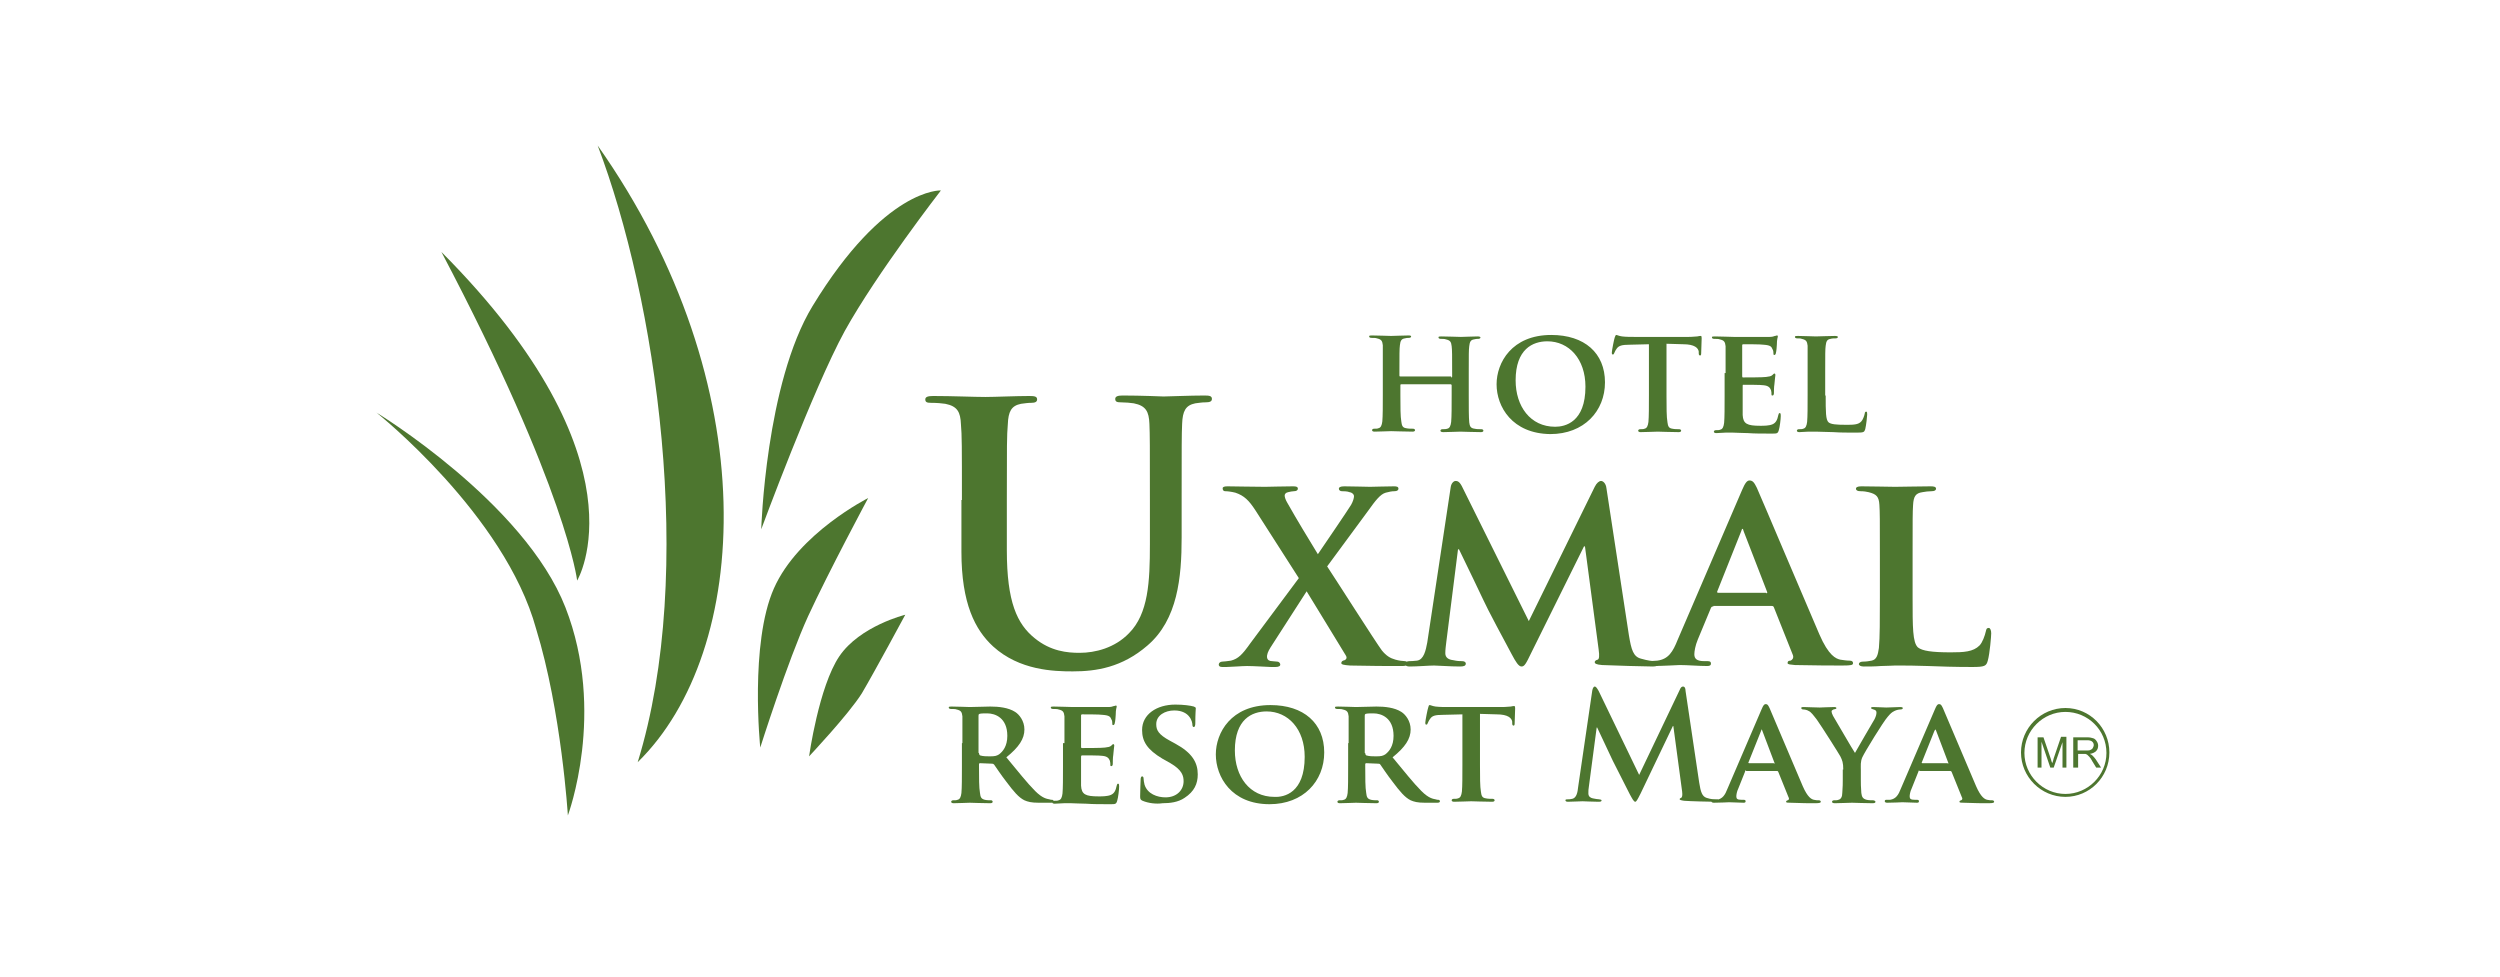 <?xml version="1.0" encoding="utf-8"?>
<!-- Generator: Adobe Illustrator 26.0.0, SVG Export Plug-In . SVG Version: 6.00 Build 0)  -->
<svg version="1.1" id="Capa_1" xmlns="http://www.w3.org/2000/svg" xmlns:xlink="http://www.w3.org/1999/xlink" x="0px" y="0px"
	 viewBox="0 0 512 200" style="enable-background:new 0 0 512 200;" xml:space="preserve">
<style type="text/css">
	.st0{fill:#4D762F;}
</style>
<g>
	<g>
		<g>
			<g>
				<g>
					<path class="st0" d="M197,102.4c0-11.1,0-13.2-0.2-15.5c-0.1-2.5-0.7-3.7-3.2-4.2c-0.6-0.1-1.8-0.2-2.9-0.2
						c-0.8,0-1.2-0.1-1.2-0.7c0-0.5,0.5-0.7,1.6-0.7c3.9,0,8.5,0.2,10.7,0.2c1.8,0,6.4-0.2,9-0.2c1.1,0,1.6,0.1,1.6,0.7
						c0,0.5-0.4,0.7-1.2,0.7c-0.8,0-1.2,0.1-2.1,0.2c-2,0.4-2.6,1.6-2.7,4.2c-0.2,2.3-0.2,4.4-0.2,15.5v10.3c0,10.6,2.1,15.1,5.7,18
						c3.3,2.7,6.7,3,9.2,3c3.2,0,7.2-1,10.1-4c4-4,4.3-10.6,4.3-18.2v-9.2c0-11.1,0-13.2-0.1-15.5c-0.1-2.5-0.7-3.7-3.2-4.2
						c-0.6-0.1-1.8-0.2-2.6-0.2c-0.8,0-1.2-0.1-1.2-0.7c0-0.5,0.5-0.7,1.5-0.7c3.7,0,8.4,0.2,8.4,0.2c0.9,0,5.5-0.2,8.4-0.2
						c1,0,1.5,0.1,1.5,0.7c0,0.5-0.4,0.7-1.3,0.7c-0.8,0-1.2,0.1-2.1,0.2c-2,0.4-2.6,1.6-2.7,4.2c-0.1,2.3-0.1,4.4-0.1,15.5v7.8
						c0,8.1-0.8,16.8-7,22.1c-5.2,4.5-10.5,5.3-15.3,5.3c-3.9,0-10.9-0.2-16.3-5.1c-3.7-3.4-6.5-8.8-6.5-19.4V102.4z"/>
					<path class="st0" d="M271.8,116c1.6,2.4,10,15.6,11.2,17.2c0.9,1.1,1.7,1.6,2.8,1.9c0.7,0.2,1.5,0.3,1.9,0.3
						c0.3,0,0.6,0.2,0.6,0.5c0,0.3-0.4,0.5-1,0.5h-1.5c-1.2,0-5.2,0-9.3-0.1c-1.3-0.1-1.8-0.2-1.8-0.5c0-0.3,0.2-0.5,0.7-0.6
						c0.2-0.1,0.6-0.4,0.2-1c-2.9-4.8-5.7-9.3-8-13.1l-7.4,11.5c-0.5,0.8-0.8,1.5-0.7,2.1c0.1,0.5,0.5,0.7,1,0.7
						c0.3,0,0.7,0.1,1.1,0.1c0.3,0,0.6,0.3,0.6,0.6c0,0.3-0.3,0.5-1,0.5h-0.9c-0.3,0-3.6-0.2-4.9-0.2c-1,0-3.4,0.2-4.2,0.2h-0.9
						c-0.5,0-0.7-0.2-0.7-0.5c0-0.3,0.3-0.6,0.7-0.6c0.3,0,1.1-0.1,1.8-0.2c1.5-0.4,2.3-1.2,4-3.6l9.9-13.3l-8.9-13.9
						c-1.3-2-2.3-3-4.1-3.6c-0.8-0.2-1.6-0.3-2.1-0.3c-0.3,0-0.5-0.2-0.5-0.6c0-0.3,0.4-0.4,1-0.4c1.2,0,5.3,0.1,7.7,0.1
						c0.7,0,3.8-0.1,5.7-0.1c0.7,0,1,0.1,1,0.5c0,0.3-0.3,0.5-0.8,0.5c-0.3,0-0.8,0.1-1.2,0.2c-0.5,0.1-0.7,0.4-0.7,0.7
						c0,0.3,0.2,0.9,0.5,1.4c2.2,3.9,4.3,7.3,6.3,10.6c1.5-2.2,6-8.8,6.8-10.1c0.4-0.7,0.6-1.4,0.6-1.8c0-0.3-0.3-0.7-0.9-0.8
						c-0.5-0.2-1.2-0.2-1.6-0.2c-0.3,0-0.6-0.2-0.6-0.5c0-0.3,0.3-0.5,1.1-0.5c1.9,0,4.3,0.1,5.3,0.1c1,0,3-0.1,4.9-0.1
						c0.6,0,0.9,0.1,0.9,0.5c0,0.3-0.3,0.5-0.8,0.5c-0.5,0-1.1,0.1-1.8,0.3c-1.1,0.3-2.1,1.6-3.6,3.7L271.8,116z"/>
					<path class="st0" d="M297.1,99.8c0.1-0.8,0.6-1.3,1-1.3c0.5,0,0.9,0.2,1.5,1.5l13.5,27.2l13.5-27.5c0.4-0.8,0.9-1.2,1.3-1.2
						c0.4,0,1,0.5,1.1,1.5l4.6,30.1c0.5,3,0.9,4.4,2.5,4.8c1.4,0.4,2.2,0.5,2.9,0.5c0.5,0,0.8,0.2,0.8,0.5c0,0.4-0.6,0.6-1.3,0.6
						c-1.3,0-8.4-0.2-10.4-0.3c-1.2-0.1-1.5-0.3-1.5-0.6c0-0.2,0.2-0.4,0.6-0.5c0.3-0.1,0.4-0.7,0.2-2.1l-2.8-21.1h-0.2l-10.8,21.8
						c-1.1,2.3-1.4,2.8-2,2.8c-0.6,0-1.2-1-2-2.5c-1.2-2.2-5.2-9.7-5.8-11.1c-0.4-0.9-3.4-7.1-5-10.4h-0.2l-2.4,19
						c-0.1,0.9-0.2,1.5-0.2,2.3c0,0.9,0.7,1.3,1.6,1.4c0.9,0.2,1.3,0.2,1.8,0.2c0.5,0,0.8,0.2,0.8,0.5c0,0.5-0.5,0.6-1.2,0.6
						c-2.1,0-4.4-0.2-5.3-0.2c-1,0-3.4,0.2-5,0.2c-0.5,0-0.9-0.1-0.9-0.6c0-0.2,0.3-0.5,0.8-0.5c0.4,0,0.7,0,1.6-0.1
						c1.4-0.2,1.8-2.1,2.1-3.7L297.1,99.8z"/>
					<path class="st0" d="M350.9,124.2c-0.3,0-0.4,0.1-0.5,0.3l-2.7,6.5c-0.5,1.2-0.7,2.4-0.7,3c0,0.9,0.5,1.4,2,1.4h0.7
						c0.6,0,0.7,0.2,0.7,0.5c0,0.4-0.3,0.5-0.8,0.5c-1.7,0-4-0.2-5.6-0.2c-0.5,0-3.2,0.2-5.8,0.2c-0.6,0-0.9-0.1-0.9-0.5
						c0-0.3,0.2-0.5,0.6-0.5c0.5,0,1-0.1,1.5-0.1c2.3-0.3,3.2-1.8,4.2-4.3l13.2-30.7c0.6-1.4,1-1.9,1.5-1.9c0.7,0,1,0.5,1.5,1.5
						c1.2,2.7,9.6,22.6,12.8,30c1.9,4.4,3.4,5,4.3,5.2c0.7,0.1,1.3,0.2,1.9,0.2c0.5,0,0.7,0.2,0.7,0.5c0,0.4-0.3,0.5-2.2,0.5
						c-1.8,0-5.4,0-9.7-0.1c-0.9-0.1-1.5-0.1-1.5-0.4c0-0.3,0.1-0.5,0.6-0.5c0.3-0.1,0.7-0.5,0.5-1.1l-3.9-9.8
						c-0.1-0.3-0.3-0.3-0.5-0.3H350.9z M361.7,121.5c0.2,0,0.3-0.1,0.2-0.3l-4.8-12.4c-0.1-0.2-0.1-0.5-0.2-0.5
						c-0.2,0-0.2,0.3-0.3,0.5l-4.9,12.3c-0.1,0.2,0,0.3,0.2,0.3H361.7z"/>
					<path class="st0" d="M391.7,122.3c0,6.2,0,9.3,1.1,10.3c0.9,0.7,2.8,1,6.7,1c2.7,0,4.6-0.1,5.9-1.4c0.6-0.6,1.1-2,1.3-2.9
						c0.1-0.5,0.2-0.7,0.6-0.7c0.3,0,0.5,0.5,0.5,1.1s-0.3,4.2-0.7,5.6c-0.3,1.1-0.6,1.3-3.2,1.3c-3.6,0-6.5-0.1-9.1-0.2
						c-2.5-0.1-4.6-0.1-6.7-0.1c-0.6,0-1.7,0.1-2.9,0.1c-1.2,0.1-2.5,0.1-3.5,0.1c-0.6,0-1-0.2-1-0.5c0-0.2,0.2-0.5,0.8-0.5
						c0.7,0,1.3-0.1,1.8-0.2c1-0.2,1.3-1.1,1.5-2.6c0.2-2.1,0.2-5.9,0.2-10.4v-8.6c0-7.4,0-8.8-0.1-10.3c-0.1-1.7-0.6-2.2-2.2-2.6
						c-0.4-0.1-1-0.2-1.7-0.2c-0.6,0-0.9-0.2-0.9-0.5c0-0.3,0.3-0.5,1.1-0.5c2.3,0,5.6,0.1,6.9,0.1c1.2,0,5.3-0.1,7.3-0.1
						c0.7,0,1.1,0.1,1.1,0.5c0,0.3-0.3,0.5-0.9,0.5c-0.6,0-1.4,0.1-1.9,0.2c-1.4,0.2-1.8,0.9-1.9,2.6c-0.1,1.5-0.1,2.9-0.1,10.3
						V122.3z"/>
				</g>
				<g>
					<g>
						<path class="st0" d="M297.2,77.3c0.1,0,0.2,0,0.2-0.2v-0.5c0-3.9,0-4.9-0.1-5.7c-0.1-0.9-0.3-1.2-1.2-1.4
							c-0.2-0.1-0.7-0.1-1-0.1c-0.3,0-0.5-0.1-0.5-0.3c0-0.2,0.2-0.2,0.6-0.2c1.4,0,3.3,0.1,4,0.1c0.6,0,2.4-0.1,3.4-0.1
							c0.4,0,0.6,0.1,0.6,0.2c0,0.2-0.2,0.3-0.5,0.3c-0.2,0-0.5,0-0.8,0.1c-0.7,0.1-0.9,0.5-1,1.4c-0.1,0.8-0.1,1.6-0.1,5.5V81
							c0,2.4,0,4.4,0.1,5.5c0.1,0.7,0.2,1.2,1.1,1.3c0.4,0.1,0.9,0.1,1.4,0.1c0.3,0,0.4,0.2,0.4,0.3c0,0.2-0.2,0.3-0.5,0.3
							c-1.7,0-3.5-0.1-4.2-0.1c-0.6,0-2.5,0.1-3.5,0.1c-0.4,0-0.6-0.1-0.6-0.3c0-0.1,0.1-0.3,0.4-0.3c0.4,0,0.7,0,1-0.1
							c0.5-0.1,0.7-0.6,0.8-1.4c0.1-1.1,0.1-3.1,0.1-5.5v-2c0-0.1-0.1-0.2-0.2-0.2h-10.1c-0.1,0-0.2,0-0.2,0.2v2
							c0,2.4,0,4.4,0.2,5.5c0.1,0.7,0.2,1.2,1,1.3c0.4,0.1,1,0.1,1.4,0.1c0.3,0,0.4,0.2,0.4,0.3c0,0.2-0.2,0.3-0.5,0.3
							c-1.7,0-3.6-0.1-4.4-0.1c-0.6,0-2.4,0.1-3.4,0.1c-0.3,0-0.5-0.1-0.5-0.3c0-0.1,0.1-0.3,0.4-0.3c0.4,0,0.7,0,0.9-0.1
							c0.5-0.1,0.7-0.6,0.8-1.4c0.1-1.1,0.1-3.1,0.1-5.5v-4.6c0-3.9,0-4.7,0-5.5c-0.1-0.9-0.3-1.2-1.2-1.4c-0.2-0.1-0.7-0.1-1.1-0.1
							c-0.3,0-0.5-0.1-0.5-0.3c0-0.2,0.2-0.2,0.6-0.2c1.4,0,3.2,0.1,3.9,0.1c0.6,0,2.5-0.1,3.6-0.1c0.4,0,0.5,0.1,0.5,0.2
							c0,0.2-0.2,0.3-0.5,0.3c-0.2,0-0.5,0-0.8,0.1c-0.7,0.1-0.9,0.5-1,1.4c-0.1,0.8-0.1,1.8-0.1,5.7v0.5c0,0.2,0.1,0.2,0.2,0.2
							H297.2z"/>
						<path class="st0" d="M306.5,78.7c0-4.4,3.1-10.1,11.2-10.1c6.8,0,11,3.7,11,9.7c0,5.9-4.3,10.6-11.2,10.6
							C309.7,88.8,306.5,83.3,306.5,78.7z M324.7,79.2c0-5.7-3.4-9.3-7.8-9.3c-3,0-6.5,1.6-6.5,8c0,5.3,3,9.5,8.1,9.5
							C320.5,87.4,324.7,86.5,324.7,79.2z"/>
						<path class="st0" d="M337.7,70.5l-4,0.1c-1.5,0-2.2,0.2-2.6,0.8c-0.3,0.4-0.4,0.7-0.5,0.9c-0.1,0.2-0.1,0.3-0.3,0.3
							c-0.2,0-0.2-0.2-0.2-0.4c0-0.4,0.5-2.9,0.6-3.1c0.1-0.3,0.2-0.5,0.3-0.5c0.2,0,0.5,0.2,1.2,0.3c0.8,0.1,1.8,0.1,2.7,0.1h10.9
							c0.9,0,1.4-0.1,1.8-0.1c0.4-0.1,0.6-0.1,0.7-0.1c0.2,0,0.2,0.2,0.2,0.5c0,0.5-0.1,2.5-0.1,3.1c0,0.3-0.1,0.4-0.2,0.4
							c-0.2,0-0.3-0.1-0.3-0.5l0-0.3c-0.1-0.7-0.8-1.5-3.2-1.5l-3.4-0.1V81c0,2.4,0,4.4,0.2,5.5c0.1,0.7,0.2,1.2,1,1.3
							c0.4,0.1,1,0.1,1.4,0.1c0.3,0,0.4,0.2,0.4,0.3c0,0.2-0.2,0.3-0.5,0.3c-1.8,0-3.6-0.1-4.3-0.1c-0.6,0-2.4,0.1-3.5,0.1
							c-0.3,0-0.5-0.1-0.5-0.3c0-0.1,0.1-0.3,0.4-0.3c0.4,0,0.7,0,0.9-0.1c0.5-0.1,0.7-0.6,0.8-1.4c0.1-1.1,0.1-3.1,0.1-5.5V70.5z"
							/>
						<path class="st0" d="M353.4,76.4c0-3.9,0-4.7,0-5.5c-0.1-0.9-0.3-1.2-1.2-1.4c-0.2-0.1-0.7-0.1-1.1-0.1
							c-0.3,0-0.5-0.1-0.5-0.3c0-0.2,0.2-0.2,0.6-0.2c1.4,0,3.1,0.1,3.9,0.1c0.9,0,6.8,0,7.3,0c0.5,0,0.9-0.1,1.1-0.2
							c0.2,0,0.3-0.1,0.4-0.1c0.2,0,0.2,0.1,0.2,0.2c0,0.2-0.2,0.5-0.2,1.7c0,0.3-0.1,1.4-0.2,1.7c0,0.1-0.1,0.4-0.3,0.4
							c-0.2,0-0.2-0.1-0.2-0.3c0-0.2,0-0.6-0.2-0.9c-0.2-0.5-0.4-0.8-1.8-0.9c-0.5-0.1-3.7-0.1-4.2-0.1c-0.1,0-0.2,0.1-0.2,0.2V77
							c0,0.2,0,0.3,0.2,0.3c0.6,0,4.1,0,4.7-0.1c0.6-0.1,1-0.1,1.3-0.4c0.2-0.2,0.3-0.3,0.4-0.3s0.2,0.1,0.2,0.3
							c0,0.2-0.1,0.6-0.2,1.9c-0.1,0.5-0.1,1.6-0.1,1.7c0,0.2,0,0.6-0.3,0.6c-0.2,0-0.2-0.1-0.2-0.2c0-0.3,0-0.6-0.1-0.9
							c-0.2-0.5-0.5-0.9-1.5-1c-0.5-0.1-3.5-0.1-4.2-0.1c-0.1,0-0.1,0.1-0.1,0.3v2.1c0,0.9,0,3.1,0,3.8c0.1,1.8,0.9,2.2,3.6,2.2
							c0.7,0,1.8,0,2.5-0.3c0.7-0.3,1-0.9,1.2-1.9c0.1-0.3,0.1-0.4,0.3-0.4c0.2,0,0.2,0.3,0.2,0.6c0,0.6-0.2,2.3-0.4,2.9
							c-0.2,0.7-0.4,0.7-1.4,0.7c-2,0-3.6,0-4.9-0.1c-1.3,0-2.3-0.1-3.1-0.1c-0.3,0-0.9,0-1.5,0c-0.6,0-1.3,0.1-1.9,0.1
							c-0.3,0-0.5-0.1-0.5-0.3c0-0.1,0.1-0.3,0.4-0.3c0.4,0,0.7,0,0.9-0.1c0.5-0.1,0.7-0.6,0.8-1.4c0.1-1.1,0.1-3.1,0.1-5.5V76.4z"
							/>
						<path class="st0" d="M373.9,81c0,3.3,0,5,0.6,5.5c0.5,0.4,1.5,0.5,3.6,0.5c1.4,0,2.5,0,3.1-0.7c0.3-0.3,0.6-1.1,0.7-1.6
							c0-0.2,0.1-0.4,0.3-0.4c0.2,0,0.2,0.3,0.2,0.6c0,0.3-0.2,2.2-0.4,3c-0.2,0.6-0.3,0.7-1.7,0.7c-1.9,0-3.5,0-4.8-0.1
							c-1.3,0-2.5-0.1-3.6-0.1c-0.3,0-0.9,0-1.5,0c-0.6,0-1.3,0.1-1.9,0.1c-0.3,0-0.5-0.1-0.5-0.3c0-0.1,0.1-0.3,0.4-0.3
							c0.4,0,0.7,0,0.9-0.1c0.5-0.1,0.7-0.6,0.8-1.4c0.1-1.1,0.1-3.1,0.1-5.5v-4.6c0-3.9,0-4.7,0-5.5c-0.1-0.9-0.3-1.2-1.2-1.4
							c-0.2-0.1-0.5-0.1-0.9-0.1c-0.3,0-0.5-0.1-0.5-0.3c0-0.2,0.2-0.2,0.6-0.2c1.2,0,3,0.1,3.7,0.1c0.6,0,2.8-0.1,3.9-0.1
							c0.4,0,0.6,0.1,0.6,0.2c0,0.2-0.2,0.3-0.5,0.3c-0.3,0-0.7,0-1,0.1c-0.7,0.1-0.9,0.5-1,1.4c-0.1,0.8-0.1,1.6-0.1,5.5V81z"/>
					</g>
				</g>
				<g>
					<g>
						<g>
							<path class="st0" d="M122.4,29.8c11.9,31.2,20.3,87.1,8.2,126.3C153.8,133.4,157,78.9,122.4,29.8z"/>
						</g>
						<g>
							<path class="st0" d="M90.4,51.6c42.6,42.8,27.8,67.3,27.8,67.3S116.1,100.4,90.4,51.6z"/>
						</g>
						<g>
							<path class="st0" d="M77.1,84.5c0,0,26.3,20.9,32.7,44.3c5.2,16.9,6.5,38.2,6.5,38.2s7.9-21.1-0.5-42.6
								C107.4,102.9,77.1,84.5,77.1,84.5z"/>
						</g>
						<g>
							<path class="st0" d="M155.9,108.4c0,0,0.9-29.9,10.5-45.7C181.2,38.4,192.7,39,192.7,39S179.6,55.9,173,67.8
								C166.5,79.7,155.9,108.4,155.9,108.4z"/>
						</g>
						<g>
							<path class="st0" d="M155.7,153.1c0,0-2.2-21.3,2.8-32.6c5-11.3,19.3-18.5,19.3-18.5s-8.1,15.1-12.3,24.2
								C161.3,135.4,155.7,153.1,155.7,153.1z"/>
						</g>
						<g>
							<path class="st0" d="M165.7,154.9c0,0,2-14.3,6.2-20.5c4.2-6.2,13.5-8.5,13.5-8.5s-6.3,11.7-8.9,16.1
								C173.8,146.3,165.7,154.9,165.7,154.9z"/>
						</g>
					</g>
				</g>
				<g>
					<path class="st0" d="M197.1,152.2c0-3.9,0-4.7,0-5.5c-0.1-0.9-0.3-1.2-1.2-1.4c-0.2-0.1-0.7-0.1-1.1-0.1
						c-0.3,0-0.5-0.1-0.5-0.3c0-0.2,0.2-0.2,0.6-0.2c1.4,0,3.1,0.1,3.7,0.1c0.9,0,3.4-0.1,4.2-0.1c1.7,0,3.7,0.2,5.1,1.1
						c0.8,0.5,1.9,1.8,1.9,3.6c0,1.9-1.1,3.6-3.7,5.7c2.4,2.9,4.3,5.3,5.9,6.9c1.5,1.5,2.4,1.6,2.9,1.7c0.3,0.1,0.4,0.1,0.6,0.1
						c0.2,0,0.3,0.2,0.3,0.3c0,0.2-0.2,0.3-0.5,0.3h-2.6c-1.5,0-2.2-0.2-2.9-0.5c-1.2-0.6-2.2-1.8-3.7-3.8c-1.1-1.4-2.2-3.1-2.5-3.5
						c-0.2-0.2-0.3-0.2-0.5-0.2l-2.4-0.1c-0.1,0-0.2,0.1-0.2,0.2v0.4c0,2.4,0,4.4,0.2,5.5c0.1,0.8,0.2,1.2,1,1.4
						c0.4,0.1,1,0.1,1.3,0.1c0.2,0,0.3,0.2,0.3,0.3c0,0.2-0.2,0.3-0.5,0.3c-1.6,0-3.8-0.1-4.2-0.1c-0.5,0-2.2,0.1-3.3,0.1
						c-0.3,0-0.5-0.1-0.5-0.3c0-0.1,0.1-0.3,0.4-0.3c0.4,0,0.7,0,0.9-0.1c0.5-0.1,0.7-0.6,0.8-1.4c0.1-1.1,0.1-3.1,0.1-5.5V152.2z
						 M200.5,154.2c0,0.3,0.1,0.4,0.2,0.5c0.6,0.2,1.4,0.2,2,0.2c1.1,0,1.4-0.1,1.9-0.4c0.8-0.6,1.7-1.7,1.7-3.8
						c0-3.7-2.5-4.6-4.1-4.6c-0.7,0-1.3,0-1.6,0.1c-0.2,0.1-0.2,0.2-0.2,0.4V154.2z"/>
					<path class="st0" d="M218,152.2c0-3.9,0-4.7,0-5.5c-0.1-0.9-0.3-1.2-1.2-1.4c-0.2-0.1-0.7-0.1-1.1-0.1c-0.3,0-0.5-0.1-0.5-0.3
						c0-0.2,0.2-0.2,0.6-0.2c1.4,0,3.1,0.1,3.9,0.1c0.9,0,6.8,0,7.3,0c0.5,0,0.9-0.1,1.1-0.2c0.2,0,0.3-0.1,0.4-0.1
						c0.2,0,0.2,0.1,0.2,0.2c0,0.2-0.2,0.5-0.2,1.7c0,0.3-0.1,1.4-0.2,1.7c0,0.1-0.1,0.4-0.3,0.4c-0.2,0-0.2-0.1-0.2-0.3
						c0-0.2,0-0.6-0.2-0.9c-0.2-0.5-0.4-0.8-1.8-0.9c-0.5-0.1-3.7-0.1-4.2-0.1c-0.1,0-0.2,0.1-0.2,0.2v6.4c0,0.2,0,0.3,0.2,0.3
						c0.6,0,4.1,0,4.7-0.1c0.6-0.1,1-0.1,1.3-0.4c0.2-0.2,0.3-0.3,0.4-0.3c0.1,0,0.2,0.1,0.2,0.3c0,0.2-0.1,0.6-0.2,1.9
						c-0.1,0.5-0.1,1.6-0.1,1.7c0,0.2,0,0.6-0.3,0.6c-0.2,0-0.2-0.1-0.2-0.2c0-0.3,0-0.6-0.1-0.9c-0.2-0.5-0.5-0.9-1.5-1
						c-0.5-0.1-3.5-0.1-4.2-0.1c-0.1,0-0.2,0.1-0.2,0.3v2.1c0,0.9,0,3.1,0,3.8c0.1,1.8,0.9,2.2,3.6,2.2c0.7,0,1.8,0,2.5-0.3
						c0.7-0.3,1-0.9,1.2-1.9c0.1-0.3,0.1-0.4,0.3-0.4c0.2,0,0.2,0.3,0.2,0.6c0,0.6-0.2,2.3-0.4,2.9c-0.2,0.7-0.4,0.7-1.4,0.7
						c-2,0-3.6,0-4.9-0.1c-1.3,0-2.3-0.1-3.1-0.1c-0.3,0-0.9,0-1.5,0c-0.6,0-1.3,0.1-1.9,0.1c-0.3,0-0.5-0.1-0.5-0.3
						c0-0.1,0.1-0.3,0.4-0.3c0.4,0,0.7,0,0.9-0.1c0.5-0.1,0.7-0.6,0.8-1.4c0.1-1.1,0.1-3.1,0.1-5.5V152.2z"/>
					<path class="st0" d="M234,164c-0.4-0.2-0.5-0.3-0.5-0.9c0-1.4,0.1-3,0.1-3.4c0-0.4,0.1-0.7,0.3-0.7c0.2,0,0.3,0.2,0.3,0.4
						c0,0.3,0.1,0.9,0.2,1.3c0.6,1.9,2.6,2.6,4.3,2.6c2.3,0,3.7-1.5,3.7-3.3c0-1.1-0.3-2.3-2.7-3.7l-1.6-0.9
						c-3.2-1.9-4.2-3.6-4.2-5.9c0-3.2,3-5.2,6.8-5.2c1.7,0,3.1,0.2,3.8,0.4c0.2,0.1,0.4,0.2,0.4,0.3c0,0.3-0.1,1.1-0.1,3.1
						c0,0.5-0.1,0.8-0.3,0.8c-0.2,0-0.3-0.2-0.3-0.5c0-0.2-0.1-1-0.7-1.7c-0.4-0.5-1.3-1.2-3-1.2c-1.9,0-3.7,1-3.7,2.8
						c0,1.2,0.4,2.1,2.8,3.4l1.1,0.6c3.5,1.9,4.6,3.9,4.6,6.3c0,1.9-0.7,3.5-2.7,4.8c-1.3,0.9-3,1.1-4.5,1.1
						C236.8,164.7,235.2,164.5,234,164z"/>
					<path class="st0" d="M249,154.5c0-4.4,3.1-10.1,11.2-10.1c6.8,0,11,3.7,11,9.7c0,5.9-4.3,10.6-11.2,10.6
						C252.2,164.7,249,159.1,249,154.5z M267.2,155c0-5.7-3.4-9.3-7.8-9.3c-3,0-6.5,1.6-6.5,8c0,5.3,3,9.5,8.1,9.5
						C263,163.3,267.2,162.4,267.2,155z"/>
					<path class="st0" d="M276.2,152.2c0-3.9,0-4.7,0-5.5c-0.1-0.9-0.3-1.2-1.2-1.4c-0.2-0.1-0.7-0.1-1.1-0.1
						c-0.3,0-0.5-0.1-0.5-0.3c0-0.2,0.2-0.2,0.6-0.2c1.4,0,3.1,0.1,3.7,0.1c0.9,0,3.3-0.1,4.2-0.1c1.7,0,3.7,0.2,5.1,1.1
						c0.8,0.5,1.9,1.8,1.9,3.6c0,1.9-1.1,3.6-3.7,5.7c2.4,2.9,4.3,5.3,5.9,6.9c1.5,1.5,2.4,1.6,2.9,1.7c0.3,0.1,0.4,0.1,0.6,0.1
						c0.2,0,0.3,0.2,0.3,0.3c0,0.2-0.2,0.3-0.5,0.3h-2.6c-1.5,0-2.2-0.2-2.9-0.5c-1.2-0.6-2.2-1.8-3.7-3.8c-1.1-1.4-2.2-3.1-2.5-3.5
						c-0.1-0.2-0.3-0.2-0.5-0.2l-2.4-0.1c-0.1,0-0.2,0.1-0.2,0.2v0.4c0,2.4,0,4.4,0.2,5.5c0.1,0.8,0.2,1.2,1,1.4
						c0.4,0.1,1,0.1,1.3,0.1c0.2,0,0.3,0.2,0.3,0.3c0,0.2-0.2,0.3-0.5,0.3c-1.6,0-3.8-0.1-4.2-0.1c-0.5,0-2.2,0.1-3.3,0.1
						c-0.3,0-0.5-0.1-0.5-0.3c0-0.1,0.1-0.3,0.4-0.3c0.4,0,0.7,0,0.9-0.1c0.5-0.1,0.7-0.6,0.8-1.4c0.1-1.1,0.1-3.1,0.1-5.5V152.2z
						 M279.6,154.2c0,0.3,0.1,0.4,0.2,0.5c0.6,0.2,1.4,0.2,2,0.2c1.1,0,1.4-0.1,1.9-0.4c0.8-0.6,1.7-1.7,1.7-3.8
						c0-3.7-2.5-4.6-4.1-4.6c-0.7,0-1.3,0-1.6,0.1c-0.2,0.1-0.2,0.2-0.2,0.4V154.2z"/>
					<path class="st0" d="M299.5,146.3l-4,0.1c-1.6,0-2.2,0.2-2.6,0.8c-0.3,0.4-0.4,0.7-0.5,0.9c-0.1,0.2-0.1,0.3-0.3,0.3
						c-0.2,0-0.2-0.2-0.2-0.4c0-0.4,0.5-2.9,0.6-3.1c0.1-0.3,0.1-0.5,0.3-0.5c0.2,0,0.5,0.2,1.2,0.3c0.8,0.1,1.8,0.1,2.7,0.1h10.9
						c0.9,0,1.4-0.1,1.8-0.1c0.4-0.1,0.6-0.1,0.7-0.1c0.2,0,0.2,0.2,0.2,0.5c0,0.5-0.1,2.5-0.1,3.1c0,0.3-0.1,0.4-0.2,0.4
						c-0.2,0-0.3-0.1-0.3-0.5l0-0.3c-0.1-0.7-0.8-1.5-3.2-1.5l-3.4-0.1v10.5c0,2.4,0,4.4,0.2,5.5c0.1,0.7,0.2,1.2,1,1.3
						c0.4,0.1,1,0.1,1.4,0.1c0.3,0,0.4,0.2,0.4,0.3c0,0.2-0.2,0.3-0.5,0.3c-1.8,0-3.6-0.1-4.3-0.1c-0.6,0-2.4,0.1-3.5,0.1
						c-0.3,0-0.5-0.1-0.5-0.3c0-0.1,0.1-0.3,0.4-0.3c0.4,0,0.7,0,0.9-0.1c0.5-0.1,0.7-0.6,0.8-1.4c0.1-1.1,0.1-3.1,0.1-5.5V146.3z"
						/>
					<path class="st0" d="M326.1,141.4c0.1-0.5,0.3-0.8,0.5-0.8c0.2,0,0.4,0.2,0.8,0.9l8.3,17.2l8.3-17.4c0.2-0.5,0.4-0.7,0.7-0.7
						c0.3,0,0.5,0.3,0.5,0.9l2.8,18.8c0.3,1.9,0.6,2.8,1.5,3.1c0.9,0.3,1.5,0.3,1.9,0.3c0.3,0,0.5,0,0.5,0.2c0,0.2-0.4,0.3-0.8,0.3
						c-0.8,0-5-0.1-6.2-0.2c-0.7-0.1-0.9-0.2-0.9-0.3c0-0.2,0.1-0.2,0.3-0.3c0.2-0.1,0.3-0.5,0.2-1.3l-1.8-13.4h-0.1l-6.6,13.8
						c-0.7,1.4-0.9,1.7-1.1,1.7c-0.3,0-0.6-0.6-1.1-1.5c-0.7-1.4-3.1-6.1-3.5-6.9c-0.3-0.6-2.1-4.5-3.2-6.8H327l-1.6,12.1
						c-0.1,0.5-0.1,0.9-0.1,1.4c0,0.6,0.4,0.9,0.9,1c0.5,0.1,1,0.2,1.3,0.2c0.2,0,0.5,0.1,0.5,0.2c0,0.3-0.3,0.3-0.7,0.3
						c-1.3,0-2.6-0.1-3.2-0.1c-0.6,0-2,0.1-3,0.1c-0.3,0-0.5-0.1-0.5-0.3c0-0.2,0.2-0.2,0.5-0.2c0.2,0,0.5,0,0.9-0.1
						c0.9-0.2,1.1-1.4,1.2-2.4L326.1,141.4z"/>
					<path class="st0" d="M357.6,157.8c-0.2,0-0.2,0-0.2,0.2l-1.4,3.5c-0.3,0.6-0.4,1.3-0.4,1.6c0,0.5,0.2,0.7,1.1,0.7h0.4
						c0.3,0,0.4,0.1,0.4,0.3c0,0.2-0.1,0.3-0.4,0.3c-0.9,0-2.1-0.1-3-0.1c-0.3,0-1.7,0.1-3.1,0.1c-0.3,0-0.5-0.1-0.5-0.3
						c0-0.2,0.1-0.3,0.3-0.3c0.2,0,0.5,0,0.8,0c1.2-0.2,1.7-1,2.2-2.3l7-16.3c0.3-0.7,0.5-1,0.8-1c0.4,0,0.5,0.2,0.8,0.8
						c0.6,1.4,5.1,12,6.8,16c1,2.3,1.8,2.7,2.3,2.8c0.4,0.1,0.7,0.1,1,0.1c0.2,0,0.4,0.1,0.4,0.3c0,0.2-0.2,0.3-1.2,0.3
						c-0.9,0-2.9,0-5.1-0.1c-0.5,0-0.8,0-0.8-0.2c0-0.2,0.1-0.2,0.3-0.3c0.2,0,0.4-0.3,0.2-0.6l-2.1-5.2c-0.1-0.2-0.1-0.2-0.3-0.2
						H357.6z M363.3,156.4c0.1,0,0.2-0.1,0.1-0.2l-2.5-6.6c0-0.1-0.1-0.2-0.1-0.2c-0.1,0-0.1,0.2-0.1,0.2l-2.6,6.5
						c-0.1,0.1,0,0.2,0.1,0.2H363.3z"/>
					<path class="st0" d="M377.5,157.6c0-1.4-0.2-1.9-0.6-2.7c-0.2-0.4-3.8-6.1-4.8-7.5c-0.7-0.9-1.2-1.6-1.7-1.8
						c-0.3-0.2-0.8-0.3-1.1-0.3c-0.2,0-0.4-0.1-0.4-0.3c0-0.2,0.2-0.2,0.5-0.2c0.5,0,2.5,0.1,3.3,0.1c0.6,0,1.8-0.1,3-0.1
						c0.2,0,0.4,0.1,0.4,0.2c0,0.2-0.2,0.2-0.6,0.3c-0.2,0.1-0.4,0.2-0.4,0.4s0.1,0.5,0.3,0.9c0.5,0.8,4,6.9,4.5,7.6
						c0.3-0.6,3.6-6.2,4-6.9c0.3-0.6,0.4-1,0.4-1.4c0-0.2-0.1-0.5-0.6-0.6c-0.2-0.1-0.5-0.1-0.5-0.3c0-0.2,0.2-0.2,0.5-0.2
						c0.9,0,1.8,0.1,2.6,0.1c0.6,0,2.3-0.1,2.9-0.1c0.3,0,0.5,0.1,0.5,0.2c0,0.2-0.2,0.3-0.5,0.3c-0.3,0-0.8,0.1-1.2,0.3
						c-0.6,0.3-0.8,0.5-1.4,1.2c-0.9,1-4.7,7.2-5.2,8.3c-0.4,0.9-0.3,1.7-0.3,2.6v2.1c0,0.4,0,1.5,0.1,2.6c0.1,0.8,0.3,1.2,1.1,1.4
						c0.4,0.1,1,0.1,1.3,0.1c0.3,0,0.5,0.2,0.5,0.3c0,0.2-0.2,0.3-0.6,0.3c-1.7,0-3.5-0.1-4.2-0.1c-0.7,0-2.5,0.1-3.5,0.1
						c-0.4,0-0.6-0.1-0.6-0.3c0-0.1,0.1-0.3,0.4-0.3c0.4,0,0.7,0,0.9-0.1c0.5-0.1,0.8-0.6,0.8-1.4c0.1-1.1,0.1-2.2,0.1-2.6V157.6z"
						/>
					<path class="st0" d="M393.1,157.8c-0.1,0-0.2,0-0.2,0.2l-1.4,3.5c-0.3,0.6-0.4,1.3-0.4,1.6c0,0.5,0.2,0.7,1.1,0.7h0.4
						c0.3,0,0.4,0.1,0.4,0.3c0,0.2-0.1,0.3-0.4,0.3c-0.9,0-2.1-0.1-3-0.1c-0.3,0-1.7,0.1-3.1,0.1c-0.3,0-0.5-0.1-0.5-0.3
						c0-0.2,0.1-0.3,0.3-0.3c0.2,0,0.5,0,0.8,0c1.2-0.2,1.7-1,2.2-2.3l7-16.3c0.3-0.7,0.5-1,0.8-1c0.4,0,0.5,0.2,0.8,0.8
						c0.6,1.4,5.1,12,6.8,16c1,2.3,1.8,2.7,2.3,2.8c0.4,0.1,0.7,0.1,1,0.1c0.2,0,0.4,0.1,0.4,0.3c0,0.2-0.2,0.3-1.2,0.3
						c-0.9,0-2.9,0-5.1-0.1c-0.5,0-0.8,0-0.8-0.2c0-0.2,0.1-0.2,0.3-0.3c0.2,0,0.4-0.3,0.2-0.6l-2.1-5.2c-0.1-0.2-0.2-0.2-0.3-0.2
						H393.1z M398.9,156.4c0.1,0,0.2-0.1,0.1-0.2l-2.5-6.6c0-0.1-0.1-0.2-0.1-0.2c-0.1,0-0.1,0.2-0.2,0.2l-2.6,6.5
						c-0.1,0.1,0,0.2,0.1,0.2H398.9z"/>
				</g>
			</g>
		</g>
		<g>
			<g>
				<path class="st0" d="M417.3,157.2V151h1.2l1.5,4.4c0.1,0.4,0.2,0.7,0.3,0.9c0.1-0.2,0.2-0.6,0.3-1l1.5-4.4h1.1v6.3h-0.8V152
					l-1.8,5.2h-0.7l-1.8-5.3v5.3H417.3z"/>
				<path class="st0" d="M424.6,157.2V151h2.8c0.6,0,1,0.1,1.3,0.2c0.3,0.1,0.5,0.3,0.7,0.6c0.2,0.3,0.3,0.6,0.3,0.9
					c0,0.4-0.1,0.8-0.4,1.1c-0.3,0.3-0.7,0.5-1.3,0.6c0.2,0.1,0.4,0.2,0.5,0.3c0.2,0.2,0.5,0.5,0.7,0.8l1.1,1.7h-1l-0.8-1.3
					c-0.2-0.4-0.4-0.7-0.6-0.9c-0.2-0.2-0.3-0.3-0.4-0.4c-0.1-0.1-0.2-0.1-0.4-0.2c-0.1,0-0.2,0-0.5,0h-1v2.8H424.6z M425.4,153.7
					h1.8c0.4,0,0.7,0,0.9-0.1c0.2-0.1,0.4-0.2,0.5-0.4c0.1-0.2,0.2-0.4,0.2-0.6c0-0.3-0.1-0.5-0.3-0.7c-0.2-0.2-0.6-0.3-1-0.3h-2
					V153.7z"/>
			</g>
			<path class="st0" d="M423,163.2c-5,0-9.1-4.1-9.1-9.1c0-5,4.1-9.1,9.1-9.1c5,0,9,4.1,9,9.1C432,159.2,427.9,163.2,423,163.2z
				 M423,145.8c-4.6,0-8.4,3.8-8.4,8.4c0,4.6,3.8,8.4,8.4,8.4c4.6,0,8.4-3.8,8.4-8.4C431.4,149.5,427.6,145.8,423,145.8z"/>
		</g>
	</g>
</g>
</svg>
